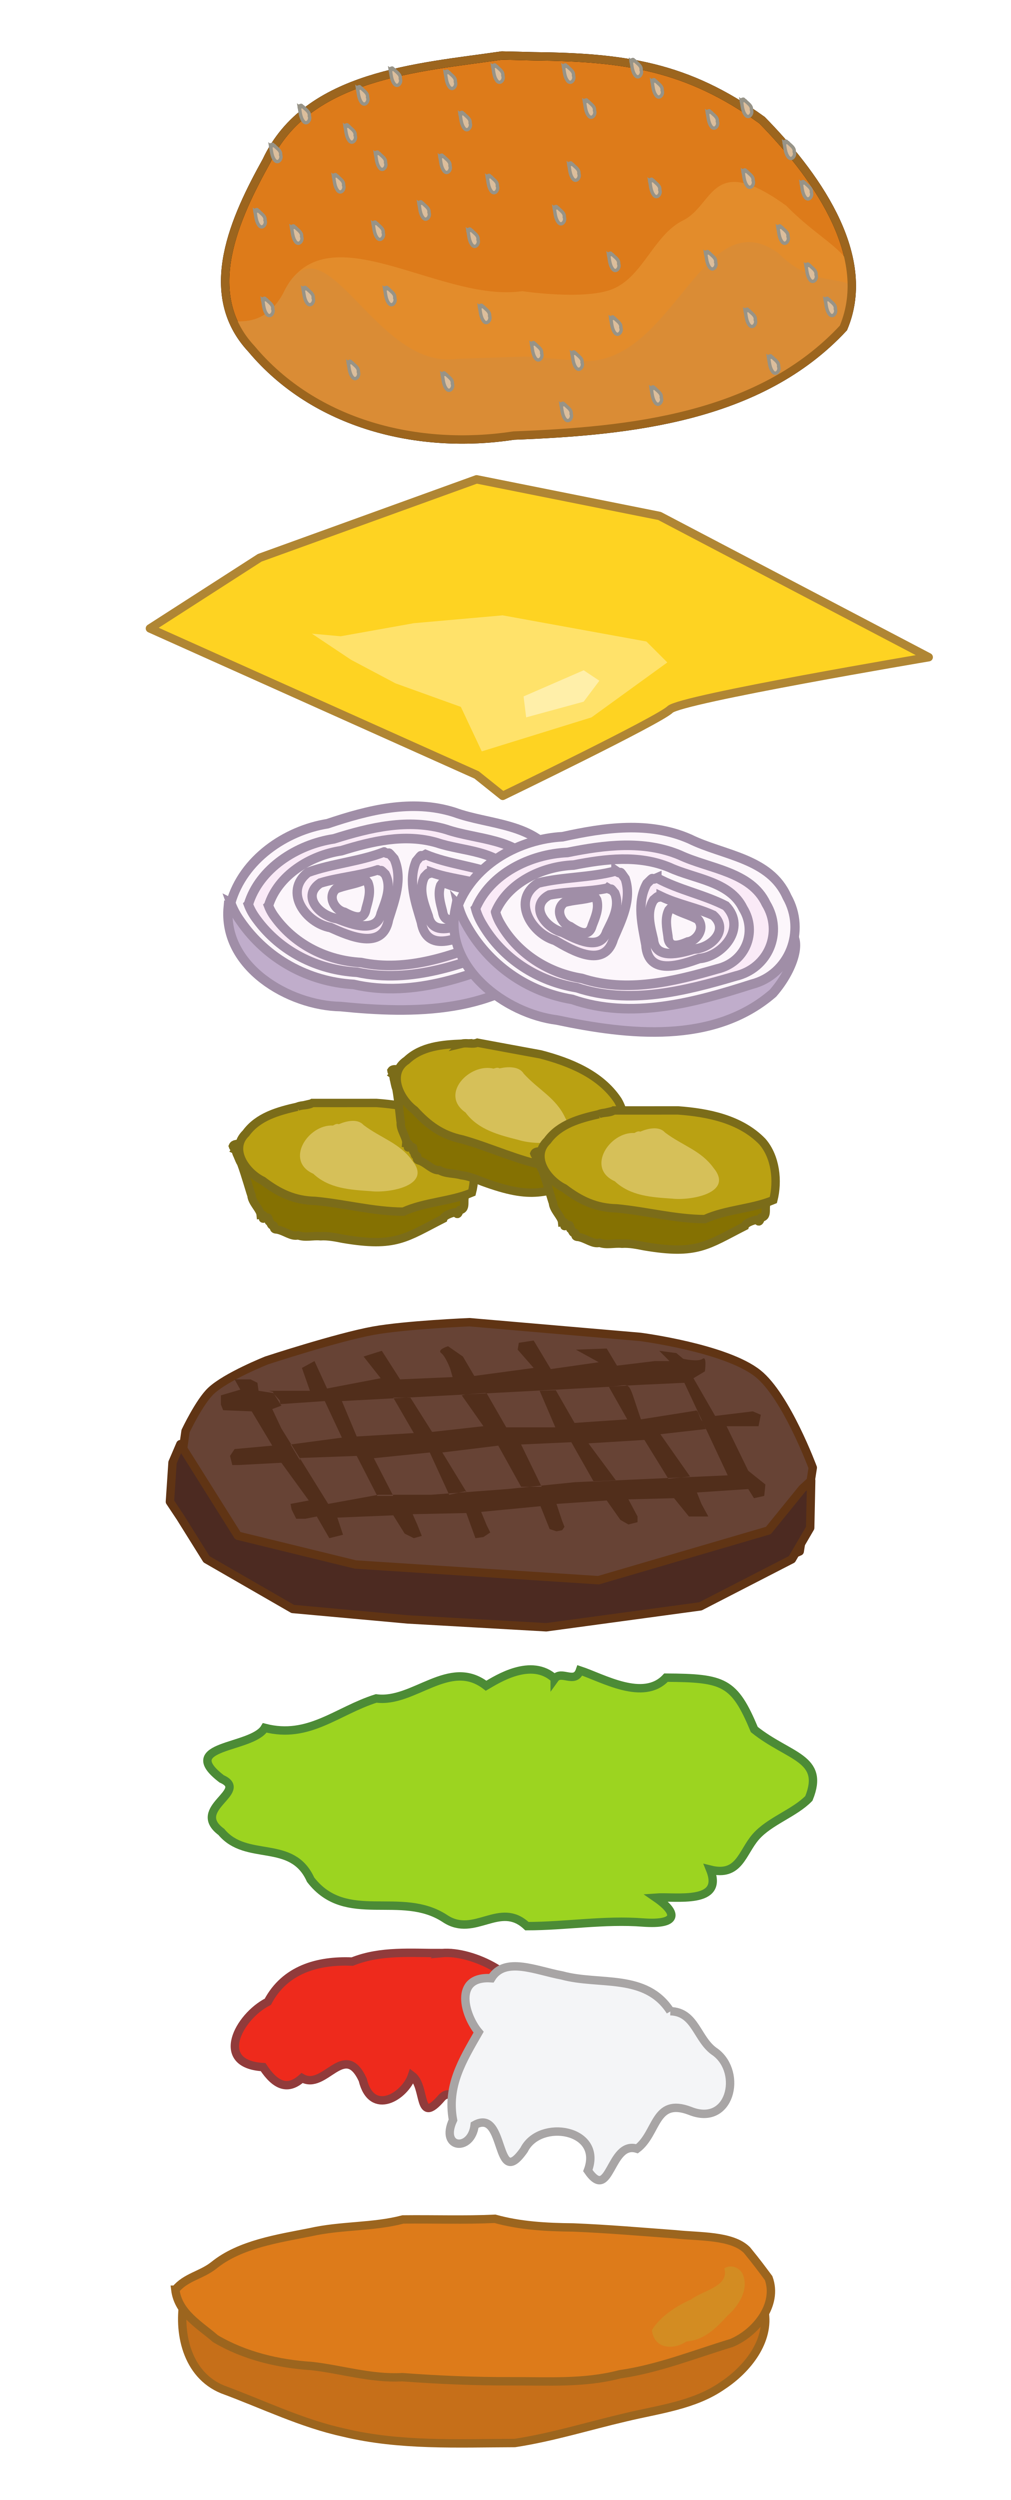 <?xml version="1.0" encoding="UTF-8"?>
<svg width="170mm" height="420mm" version="1.1" viewBox="0 0 602.36 1488.2" xmlns="http://www.w3.org/2000/svg">
<g fill="#ccc" stroke-width="1px">
<path d="m180.67 106.95h-4.141v-3.809h4.141v3.809zm-0.234 25.996q0 3.828-1.953 5.781-1.953 1.953-5.234 1.953-0.781 0-2.07-0.156-1.27-0.156-2.129-0.391v-3.496h0.195q0.547 0.215 1.465 0.488 0.938 0.273 1.816 0.273 1.406 0 2.266-0.391 0.859-0.391 1.289-1.172 0.43-0.781 0.547-1.895 0.137-1.094 0.137-2.676v-17.578h-4.551v-3.086h8.223v22.344z" style=""/>
<path d="m207.5 124.24h-4.316v8.184h-3.75v-8.184h-13.926v-4.492l14.082-16.406h3.594v17.773h4.316v3.125zm-8.066-3.125v-13.125l-11.27 13.125h11.27z" style=""/>
<path d="m232.29 121.25q0 2.656-0.762 4.863-0.762 2.188-2.148 3.711-1.289 1.445-3.047 2.246-1.738 0.781-3.691 0.781-1.699 0-3.086-0.371-1.367-0.371-2.793-1.152v9.141h-3.672v-29.863h3.672v2.285q1.465-1.23 3.281-2.051 1.836-0.84 3.906-0.84 3.945 0 6.133 2.988 2.207 2.969 2.207 8.262zm-3.789 0.098q0-3.945-1.348-5.898-1.348-1.953-4.141-1.953-1.582 0-3.184 0.684-1.602 0.684-3.066 1.797v12.363q1.562 0.703 2.676 0.957 1.133 0.254 2.559 0.254 3.066 0 4.785-2.07t1.719-6.133z" style=""/>
<path d="m257.9 124.24h-4.316v8.184h-3.75v-8.184h-13.926v-4.492l14.082-16.406h3.594v17.773h4.316v3.125zm-8.066-3.125v-13.125l-11.27 13.125h11.27z" style=""/>
<path d="m281.72 132.42h-3.672v-12.422q0-1.504-0.176-2.812-0.176-1.328-0.645-2.07-0.488-0.82-1.406-1.211-0.918-0.41-2.383-0.41-1.504 0-3.144 0.742-1.641 0.742-3.144 1.895v16.289h-3.672v-21.816h3.672v2.422q1.719-1.426 3.555-2.227t3.769-0.801q3.535 0 5.391 2.129 1.855 2.129 1.855 6.133v14.16z" style=""/>
<path d="m321.45 121.53q0 5.332-2.734 8.418-2.734 3.086-7.324 3.086-4.629 0-7.363-3.086-2.715-3.086-2.715-8.418t2.715-8.418q2.734-3.106 7.363-3.106 4.59 0 7.324 3.106 2.734 3.086 2.734 8.418zm-3.789 0q0-4.238-1.66-6.289-1.66-2.07-4.609-2.07-2.988 0-4.648 2.07-1.641 2.051-1.641 6.289 0 4.102 1.66 6.231 1.66 2.109 4.629 2.109 2.93 0 4.59-2.09 1.68-2.109 1.68-6.25z" style=""/>
<path d="m345.4 132.42h-3.672v-12.422q0-1.504-0.176-2.812-0.176-1.328-0.645-2.07-0.488-0.82-1.406-1.211-0.918-0.41-2.383-0.41-1.504 0-3.144 0.742-1.641 0.742-3.144 1.895v16.289h-3.672v-21.816h3.672v2.422q1.719-1.426 3.555-2.227 1.836-0.801 3.769-0.801 3.535 0 5.391 2.129 1.855 2.129 1.855 6.133v14.16z" style=""/>
<path d="m192.47 171.53q0 5.332-2.734 8.418-2.734 3.086-7.324 3.086-4.629 0-7.363-3.086-2.715-3.086-2.715-8.418t2.715-8.418q2.734-3.106 7.363-3.106 4.59 0 7.324 3.106 2.734 3.086 2.734 8.418zm-3.789 0q0-4.238-1.66-6.289-1.66-2.07-4.609-2.07-2.988 0-4.648 2.07-1.641 2.051-1.641 6.289 0 4.102 1.66 6.231 1.66 2.109 4.629 2.109 2.93 0 4.59-2.09 1.68-2.109 1.68-6.25z" style=""/>
<path d="m217.37 171.25q0 2.656-0.762 4.863-0.762 2.188-2.148 3.711-1.289 1.445-3.047 2.246-1.738 0.781-3.691 0.781-1.699 0-3.086-0.371-1.367-0.371-2.793-1.152v9.141h-3.672v-29.863h3.672v2.285q1.465-1.23 3.281-2.051 1.836-0.84 3.906-0.84 3.945 0 6.133 2.988 2.207 2.969 2.207 8.262zm-3.789 0.098q0-3.945-1.348-5.898-1.348-1.953-4.141-1.953-1.582 0-3.184 0.684t-3.066 1.797v12.363q1.562 0.703 2.676 0.957 1.133 0.254 2.559 0.254 3.066 0 4.785-2.07t1.719-6.133z" style=""/>
<path d="m241.35 171.9h-16.074q0 2.012 0.605 3.516 0.605 1.484 1.66 2.441 1.016 0.938 2.402 1.406 1.406 0.469 3.086 0.469 2.227 0 4.473-0.879 2.266-0.898 3.223-1.758h0.195v4.004q-1.855 0.781-3.789 1.309-1.934 0.527-4.062 0.527-5.43 0-8.477-2.93-3.047-2.949-3.047-8.359 0-5.352 2.91-8.496 2.93-3.144 7.695-3.144 4.414 0 6.797 2.578 2.402 2.578 2.402 7.324v1.992zm-3.574-2.812q-0.019-2.891-1.465-4.473-1.426-1.582-4.356-1.582-2.949 0-4.707 1.738-1.738 1.738-1.973 4.316h12.5z" style=""/>
<path d="m265.16 182.42h-3.672v-12.422q0-1.504-0.176-2.812-0.176-1.328-0.645-2.07-0.488-0.82-1.406-1.211-0.918-0.41-2.383-0.41-1.504 0-3.144 0.742-1.641 0.742-3.144 1.895v16.289h-3.672v-21.816h3.672v2.422q1.719-1.426 3.555-2.227t3.769-0.801q3.535 0 5.391 2.129 1.855 2.129 1.855 6.133v14.16z" style=""/>
<path d="m288.36 181.06q-1.836 0.879-3.496 1.367-1.641 0.488-3.496 0.488-2.363 0-4.336-0.684-1.973-0.703-3.379-2.109-1.426-1.406-2.207-3.555t-0.781-5.019q0-5.352 2.93-8.398 2.949-3.047 7.773-3.047 1.875 0 3.672 0.527 1.816 0.527 3.32 1.289v4.082h-0.195q-1.68-1.309-3.477-2.012-1.777-0.703-3.477-0.703-3.125 0-4.941 2.109-1.797 2.09-1.797 6.152 0 3.945 1.758 6.074 1.777 2.109 4.981 2.109 1.113 0 2.266-0.293 1.152-0.293 2.07-0.762 0.801-0.41 1.504-0.859 0.703-0.469 1.113-0.801h0.195v4.043z" style=""/>
<path d="m296.8 182.42h-3.672v-30.391h3.672v30.391z" style=""/>
<path d="m308.05 156.95h-4.141v-3.809h4.141v3.809zm-0.234 25.469h-3.672v-21.816h3.672v21.816z" style=""/>
<path d="m334.32 171.25q0 2.656-0.762 4.863-0.762 2.188-2.148 3.711-1.289 1.445-3.047 2.246-1.738 0.781-3.691 0.781-1.699 0-3.086-0.371-1.367-0.371-2.793-1.152v9.141h-3.672v-29.863h3.672v2.285q1.465-1.23 3.281-2.051 1.836-0.84 3.906-0.84 3.945 0 6.133 2.988 2.207 2.969 2.207 8.262zm-3.789 0.098q0-3.945-1.348-5.898-1.348-1.953-4.141-1.953-1.582 0-3.184 0.684-1.602 0.684-3.066 1.797v12.363q1.562 0.703 2.676 0.957 1.133 0.254 2.559 0.254 3.066 0 4.785-2.07t1.719-6.133z" style=""/>
<path d="m357 182.42h-3.652v-2.324q-0.488 0.332-1.328 0.938-0.82 0.586-1.602 0.938-0.918 0.449-2.109 0.742-1.191 0.312-2.793 0.312-2.949 0-5-1.953-2.051-1.953-2.051-4.981 0-2.481 1.055-4.004 1.074-1.543 3.047-2.422 1.992-0.879 4.785-1.191 2.793-0.312 5.996-0.469v-0.566q0-1.25-0.449-2.07-0.43-0.82-1.25-1.289-0.781-0.449-1.875-0.605t-2.285-0.156q-1.445 0-3.223 0.391-1.777 0.371-3.672 1.094h-0.195v-3.731q1.074-0.293 3.106-0.645t4.004-0.352q2.305 0 4.004 0.391 1.719 0.371 2.969 1.289 1.23 0.898 1.875 2.324t0.645 3.535v14.805zm-3.652-5.371v-6.074q-1.68 0.098-3.965 0.293-2.266 0.195-3.594 0.566-1.582 0.449-2.559 1.406-0.977 0.938-0.977 2.598 0 1.875 1.133 2.832 1.133 0.938 3.457 0.938 1.934 0 3.535-0.742 1.602-0.762 2.969-1.816z" style=""/>
<path d="m377.64 164.61h-0.195q-0.82-0.195-1.602-0.273-0.762-0.098-1.816-0.098-1.699 0-3.281 0.762-1.582 0.742-3.047 1.934v15.488h-3.672v-21.816h3.672v3.223q2.188-1.758 3.848-2.481 1.68-0.742 3.418-0.742 0.957 0 1.387 0.059 0.43 0.039 1.289 0.176v3.769z" style=""/>
<path d="m392.47 182.23q-1.035 0.273-2.266 0.449-1.211 0.176-2.168 0.176-3.34 0-5.078-1.797-1.738-1.797-1.738-5.762v-11.602h-2.481v-3.086h2.481v-6.269h3.672v6.269h7.578v3.086h-7.578v9.941q0 1.719 0.078 2.695 0.078 0.957 0.547 1.797 0.43 0.781 1.172 1.152 0.762 0.352 2.305 0.352 0.898 0 1.875-0.254 0.977-0.273 1.406-0.449h0.195v3.301z" style=""/>
<path d="m402.92 182.42h-4.668v-5.566h4.668v5.566z" style=""/>
<path d="m430.04 171.53q0 5.332-2.734 8.418-2.734 3.086-7.324 3.086-4.629 0-7.363-3.086-2.715-3.086-2.715-8.418t2.715-8.418q2.734-3.106 7.363-3.106 4.59 0 7.324 3.106 2.734 3.086 2.734 8.418zm-3.789 0q0-4.238-1.66-6.289-1.66-2.07-4.609-2.07-2.988 0-4.648 2.07-1.641 2.051-1.641 6.289 0 4.102 1.66 6.231 1.66 2.109 4.629 2.109 2.93 0 4.59-2.09 1.68-2.109 1.68-6.25z" style=""/>
<path d="m449.36 164.61h-0.195q-0.82-0.195-1.602-0.273-0.762-0.098-1.816-0.098-1.699 0-3.281 0.762-1.582 0.742-3.047 1.934v15.488h-3.672v-21.816h3.672v3.223q2.188-1.758 3.848-2.481 1.68-0.742 3.418-0.742 0.957 0 1.387 0.059 0.43 0.039 1.289 0.176v3.769z" style=""/>
<path d="m470.55 179.94q0 5.547-2.519 8.145t-7.754 2.598q-1.738 0-3.398-0.254-1.641-0.234-3.242-0.684v-3.75h0.195q0.898 0.352 2.852 0.859 1.953 0.527 3.906 0.527 1.875 0 3.106-0.449 1.23-0.449 1.914-1.25 0.684-0.762 0.977-1.836 0.293-1.074 0.293-2.402v-1.992q-1.66 1.328-3.184 1.992-1.504 0.645-3.848 0.645-3.906 0-6.211-2.812-2.285-2.832-2.285-7.969 0-2.812 0.781-4.844 0.801-2.051 2.168-3.535 1.27-1.387 3.086-2.148 1.816-0.781 3.613-0.781 1.895 0 3.164 0.391 1.289 0.371 2.715 1.152l0.234-0.938h3.438v19.336zm-3.672-3.516v-11.895q-1.465-0.664-2.734-0.938-1.25-0.293-2.5-0.293-3.027 0-4.766 2.031-1.738 2.031-1.738 5.898 0 3.672 1.289 5.566 1.289 1.895 4.277 1.895 1.602 0 3.203-0.605 1.621-0.625 2.969-1.66z" style=""/>
</g>
<g transform="translate(2382.4 -484.06)">
<g transform="translate(61.557 -37.618)" fill-rule="evenodd">
<path d="m-2160 806.99-129.24 46.713-65.398 42.042 194.64 87.197 15.571 12.457s93.426-45.156 99.654-51.384 154.15-31.142 154.15-31.142l-160.38-84.083z" fill="#fed322" stroke="#b08634" stroke-linecap="round" stroke-linejoin="round" stroke-width="5"/>
<path d="m-2241 900.41 43.599-7.785 52.941-4.671 85.64 15.571 12.457 12.457-45.156 32.699-65.398 20.242-12.457-26.471-38.927-14.014-26.471-14.014-23.356-15.571z" fill="#ffe26a"/>
<path d="m-2096.2 920.65-35.813 15.571 1.557 12.457 34.256-9.343 9.343-12.457z" fill="#ffefa9"/>
<path d="m-2333.4 1373.5s8.283-17.484 15.177-23.947c9.172-8.598 33.093-18.094 33.093-18.094s41.977-13.781 63.644-17.719c18.838-3.423 57.219-5.047 57.219-5.047l101.8 8.752s50.929 6.568 70.069 21.799c16.926 13.47 32.699 56.055 32.699 56.055l-7.785 49.827-65.398 28.028-76.298 15.571-85.64-4.671-65.398-12.457-60.727-24.914-18.685-29.585z" fill="#674335" stroke="#603414" stroke-linecap="round" stroke-linejoin="round" stroke-width="5"/>
<path d="m-2336.5 1381.3 34.256 54.498 70.069 17.128 144.81 9.342 101.21-29.585 20.242-24.914 5.265-4.828-0.593 28.184-10.9 18.685-54.498 28.028-91.868 12.457-82.526-4.671-68.512-6.228-51.384-29.585-15.571-24.914-6.228-9.343 1.557-23.356z" fill="#4c2a21" stroke="#603414" stroke-linecap="round" stroke-linejoin="round" stroke-width="5"/>
<path d="m-2126 1319.6-8.842 1.361-0.68 4.08 9.521 10.883-35.367 4.76-6.801-11.562-8.842-6.119s-6.801 2.04-4.08 4.08c2.72 2.04 5.441 9.521 5.441 9.521l1.359 4.76-31.285 1.361-10.883-17.004-10.881 3.4 10.201 12.924-31.965 6.121-7.482-16.324-7.481 4.082 4.762 13.602h-24.484l2.721 0.68-0.242 0.644 0.242 0.037 4.176 6.562 26.428-1.803 10.203 21.764-30.168 4.021 5.029 8.096 33.98-1.234 11.98 23.295 0.941-0.172h8.492l-11.213-21.764 33.326-3.4 11.199 24.379 10.692-0.797-14.41-23.582 33.326-4.08 13.602 24.484h5.209l6.701-0.682-11.91-24.484 29.926-1.359 13.227 23.303 13.338-0.596-16.363-22.027 33.326-2.039 14.008 22.678 7.84-0.35 5.357-0.565-17.684-25.166 27.191-3.09-2.152-4.586c-1.999-1.749-2.269-7.398-4.268-6.283l-32.334 5.119c-8.872-25.542-4.551-20.142-19.133-19.365l10.973 19.365-31.407 2.119-11.175-19.457-9.615 0.323 9.349 21.775h-29.246l-11.656-20.244-12.793 0.684-2.074 0.518 12.922 18.363-30.606 3.4-12.922-20.404h-2.533l-7.438 0.397 12.012 20.688-34.006 2.041-8.842-21.084 30.836-1.645-0.23-0.397h7.668l35.213-1.877 11.807-0.922 0.986 0.239 72.777-3.881h0.447c15.863-1.287 29.624-1.601 44.531-2.396l10.756 22.928 1.949 4.275 0.203 0.311 12.936 27.574-27.801 1.246-7.564 0.795-0.275-0.445-30.971 1.389 0.2 0.097-13.882 0.68 0.344-0.181-11.186 0.502-20.057 2.039 0.332 0.682h-7.033l-13.369 1.359-24.357 1.818-0.848-0.498-9.482 2.08-0.361-0.785-10.52 0.785h-22.793l0.35 0.68h-9.521l-0.262-0.508-28.984 5.269-16.977-27.33 0.225 1.495-5.691-9.532 0.438-0.059-5.879-9.463-5.441-11.56 5.441-2.041-0.584-0.918-0.385-2.181-1.684-1.868-2.349-2.55-8.6-1.324-0.682-4.76-4.08-2.041h-9.521l3.4 6.121-11.562 3.4v5.441l1.361 3.4 17.002 0.68 12.242 20.404-22.443 2.039-2.721 4.082 1.361 5.439h3.4l25.844-1.359 16.322 22.443-10.881 2.041 0.68 3.4 2.721 5.441h5.441l6.801-1.361 7.481 12.922 8.162-2.039-3.4-10.201 33.326-1.361 6.801 10.883 5.441 2.719 4.76-1.359-2.721-6.801-2.721-6.121 31.967-0.68 5.439 14.961 4.762-0.68 4.08-2.721-2.039-4.08-3.4-8.162 35.365-3.4 5.441 13.604 4.08 1.359 3.4-0.68 1.361-2.041-1.361-3.4-3.4-10.201 29.926-2.041 8.16 11.562 4.762 2.721 5.441-1.361v-3.4l-5.441-10.201 27.205-0.68 8.842 10.881h11.561l-4.08-7.481-2.721-6.801 30.606-2.041 3.4 5.441 6.121-1.361 0.68-6.801-10.201-8.16-12.922-26.525h19.043l1.361-6.801-4.762-2.041-22.443 2.721-12.922-22.443 6.801-4.082s1.359-9.521-1.361-7.481c-2.72 2.04-11.56 0-11.56 0l-4.082-3.4-10.201-1.361 6.121 6.121h-8.842l-22.443 2.721-6.121-10.201-18.363 0.68 13.602 7.482-28.564 4.08z" fill="#512e1b"/>
</g>
<g transform="matrix(1.11 0 0 1.14 -1914.7 18.202)" stroke="#a08ea7" stroke-width="5">
<path d="m-298.85 882.07c-3.113 31.422 32.665 51.698 60.309 52.141 38.719 3.816 84.867 4.072 113.85-26.014 10.766-14.905 12.964-32.107 3.72-33.106-9.244-0.999-29.93 14.206-38.098 17.767-30.264-2.177-62.969 12.717-92.117-2.766-14.722-6.636-31.435-13.583-47.661-8.021z" fill="#c0adcb" fill-rule="evenodd"/>
<path d="m-297.49 880.03c6.637-22.669 29.479-37.788 51.949-41.292 21.88-7.157 45.294-12.994 68.07-5.948 18.639 6.673 43.75 5.397 55.006 24.58 12.181 16.588 5.563 40.242-14.067 47.37-29.623 12.775-62.265 25.247-94.993 17.915-24.26-1.367-46.69-13.24-60.783-33.106-2.145-2.919-3.96-6.102-5.183-9.52z" fill="#fcf6fb" fill-rule="evenodd"/>
<path d="m-288.04 880.91c5.87-18.818 26.072-31.368 45.945-34.277 19.352-5.941 40.06-10.787 60.203-4.937 16.485 5.539 38.694 4.48 48.649 20.404 10.774 13.77 4.92 33.405-12.442 39.322-26.2 10.604-55.069 20.958-84.014 14.872-21.456-1.135-41.294-10.99-53.758-27.481-1.897-2.423-3.502-5.065-4.584-7.902z" fill="#faeaf7" fill-rule="evenodd"/>
<path d="m-277.23 881.56c5.003-15.774 22.22-26.294 39.158-28.731 16.493-4.98 34.142-9.041 51.31-4.138 14.05 4.643 32.978 3.756 41.462 17.103 9.182 11.542 4.193 28.001-10.604 32.96-22.329 8.889-46.934 17.567-71.603 12.466-18.286-0.951-35.194-9.212-45.816-23.035-1.617-2.031-2.985-4.246-3.907-6.624z" fill="#fcf6fb" fill-rule="evenodd"/>
<path d="m-215.2 853.51c-13.231 4.99-27.744 6.009-40.845 10.63-13.439 10.228-1.008 26.489 12.047 28.802 10.034 4.377 28.18 12.315 31.238-4.185 3.268-10.11 7.748-21.298 2.96-31.736-4.74-5.316-1.095-1.247-5.4-3.511z" fill="#faeaf7" fill-rule="evenodd"/>
<path d="m-218.64 862.86c-9.98 3.224-20.928 3.882-30.811 6.868-10.138 6.608-0.76 17.113 9.088 18.607 7.569 2.828 21.257 7.956 23.564-2.704 2.465-6.531 5.844-13.76 2.233-20.503-3.575-3.434-0.826-0.806-4.073-2.268z" fill="#fcf6fb" fill-rule="evenodd"/>
<path d="m-225.82 868.14c-4.9 2.133-10.276 2.569-15.128 4.545-4.977 4.372-0.373 11.324 4.462 12.313 3.716 1.871 10.437 5.265 11.57-1.789 1.21-4.322 2.869-9.105 1.096-13.567-1.755-2.273-0.406-0.533-2-1.501z" fill="none"/>
<path d="m-192.93 854.85c12.407 4.994 26.017 6.013 38.303 10.638 12.602 10.235 0.945 26.508-11.297 28.822-9.41 4.38-26.425 12.324-29.294-4.188-3.065-10.117-7.266-21.313-2.776-31.758 4.445-5.32 1.027-1.248 5.064-3.514z" fill="#faeaf7" fill-rule="evenodd"/>
<path d="m-189.69 864.21c9.359 3.226 19.626 3.885 28.893 6.873 9.506 6.612 0.713 17.126-8.522 18.621-7.098 2.829-19.933 7.962-22.097-2.706-2.312-6.536-5.481-13.769-2.094-20.517 3.353-3.437 0.775-0.806 3.82-2.27z" fill="#fcf6fb" fill-rule="evenodd"/>
<path d="m-182.97 869.49c4.595 2.135 9.636 2.571 14.186 4.548 4.668 4.375 0.35 11.332-4.184 12.321-3.485 1.872-9.787 5.268-10.849-1.79-1.135-4.325-2.691-9.111-1.028-13.577 1.646-2.274 0.38-0.534 1.875-1.502z" fill="none"/>
</g>
<path d="m-2051.9 1483.3c-13.917-12.921-34.382 0.395-40.886 4.158-21.867-16.894-43.137 10.574-65.465 7.564-23.44 7.391-40.097 24.283-66.399 17.523-7.533 12.665-52.658 9.693-25.676 30.367 16.937 7.467-19.056 17.654-0.203 31.571 14.981 18.072 42.084 3.79 53.184 28.437 21.222 27.447 53.912 5.883 80.14 23.189 17.618 11.679 32.579-10.876 48.733 4.462 23.117 0 46.027-3.951 69.266-2.159 20.681 1.484 21.179-5.408 7.53-14.817 11.632-0.868 40.889 4.441 32.409-16.654 17.35 4.336 18.88-9.986 27.079-19.452 8.199-9.466 23.066-14.076 31.724-22.963 9.84-24.229-11.834-24.449-32.507-40.988-11.992-28.644-18.207-30.656-52.622-30.886-13.402 14.447-37.702 0.176-51.283-4.303-2.919 8.46-11.142-0.446-15.024 4.953z" fill="#9cd420" fill-rule="evenodd" stroke="#4c8b36" stroke-width="5"/>
<path d="m-2119.2 1646.6c-17.97 0.069-36.194-1.787-53.292 5.059-20.628-0.901-40.203 4.742-50.331 23.92-17.471 8.902-32.386 37.184-2.827 38.901 7.573 11.468 14.97 13.964 23.203 6.511 13.598 7.697 25.146-22.558 36.149 0.992 5.359 22.172 25.174 9.941 29.363-2.447 8.713 6.504 2.872 30.532 17.857 12.992 10.365-10.686 24.708 29.52 31.618 2.462 3.146-19.419 5.976-41.611 18.729-55.236-0.263-19.148-32.23-34.836-50.47-33.153z" fill="#ee2a1c" fill-rule="evenodd" stroke="#913b3b" stroke-width="5"/>
<path d="m-1983 1681.2c-14.695-22.821-42.468-15.234-64.559-21.298-15.294-2.774-34.015-11.514-42.098 1.672-22.859-1.51-15.923 22.303-7.579 32.112-9.652 16.816-18.99 31.988-15.255 52.305-8.044 17.335 11.057 19.065 12.897 2.953 18.872-10.54 11.79 40.101 29.446 14.764 9.43-18.78 47.398-12.322 37.983 12.375 13.541 19.649 12.868-18.112 29.303-13.009 12.28-9.2 10.153-30.666 31.549-22.567 24.007 9.737 31.543-22.581 15.211-34.886-11.172-7.26-11.634-23.982-26.899-24.42z" fill="#f4f5f7" fill-rule="evenodd" stroke="#a8a5a5" stroke-width="5"/>
<g transform="translate(-1924 137.42)" fill-rule="evenodd">
<path d="m-318.04 1031.1c2.763 1.243 1.792 6.282 0.352 1.334-0.532-1.576 1.818 5.072 2.944 6.624 2.555 6.782 5.915 18.906 6.156 19.016 0.267 4.394 5.193 8.326 5.501 11.598 4.006-0.5-0.523 3.788 2.442 1.859 3.625-1.379 1.596 3.105 2.786 1.941 0.801 1.67 1.355 3.103 1.945 2.407 1.864 0.253-0.745 2.596 2.546 2.601 4.74 0.871 8.71 4.531 12.564 3.464 4.343 1.562 8.595 0.13 13.368 0.57 4.507-0.291 9.077 0.659 13.339 1.497 31.598 5.39 37.543-0.688 59.828-11.977 0.638-2.437 7.014-3.91 7.489-3.885 1.332 3.359 2.221-2.186 2.303-1.185 4.849-0.757 0.983-7.114 4.101-9.799 2.275-0.872 0.29-6.216 1.805-6.21-2.017-4.5-6.885-8.372-9.662-9.39-6.501-0.451-13.05-0.778-19.529-0.234-3.951-1.083-5.258 0.61-8.012-1.995-5.262-0.811-10.097-3.099-15.421-3.543-6.102-0.549-12.083-1.831-17.962-3.495-5.557-1.06-11.288-0.782-16.814-2.042-7.878 0.13-15.779-0.611-23.639-0.385-6.264-1.988-12.86-0.354-18.744-2.186-3.274 1.15-10.12-1.637-11.319 1.234 0.281 0.931 1.45 1.191 1.633 2.18z" fill="#857102" stroke="#7b6c19" stroke-width="5"/>
<path d="m-281.21 1005.4c-11.383 2.609-23.422 5.85-30.653 15.778-9.996 9.616 0.078 23.516 10.053 28.304 9.628 7.307 18.84 11.719 31.229 11.977 17.555 1.632 34.777 6.325 52.456 6.405 12.979-5.844 28.104-6.05 40.892-11.367 2.853-11.186 1.442-25.618-6.559-34.794-13.002-13.376-32.38-17.257-50.256-18.548-12.745 0.031-25.489 0.01-38.234 0.014-2.703 1.717-6.072 0.971-8.929 2.233z" fill="#baa112" stroke="#7b6c19" stroke-width="5"/>
<path d="m-260.01 1016.6c-14.781-0.836-29.051 20.966-11.695 28.732 9.389 8.784 21.993 9.514 34.056 10.324 11.12 1.324 37.136-3.29 24.812-18.228-7.565-10.504-18.345-13.155-28.936-21.119-5.415-6.067-17.62 1.033-14.767-0.52-1.386-0.478-2.396 0.268-3.469 0.811z" fill="#d6c059"/>
</g>
<g transform="translate(61.557 -37.618)">
<path d="m-2334.2 1889.7c-3.922 19.964 1.314 45.466 22.896 54.268 23.941 8.805 47.056 20.208 72.271 25.701 33.287 7.985 67.82 6.295 101.82 6.18 22.235-3.391 43.976-10.166 65.908-15.284 19.769-4.775 40.962-7.076 57.928-18.924 14.737-9.709 28.248-26.665 24.834-44.587-5.34-13.462-23.123-13.665-35.924-12.949-18.415 1.26-35.782 8.157-54.31 8.894-21.591 1.702-43.159 3.818-64.656 6.17-31.931 1.302-63.948 0.649-95.861 1.754-30.303-2.138-60.517-5.42-90.562-9.738-4.475-2.524 1.002 4.694-4.343-1.484z" fill="#c66f19" fill-rule="evenodd" stroke="#9c651e" stroke-width="5"/>
<path d="m-2339.5 1884.6c1.696 13.923 14.421 20.894 23.936 29.156 17.199 10.213 37.533 14.995 57.159 16.253 17.206 1.839 35.47 7.701 54.143 6.65 21.703 1.607 43.237 2.524 65.022 2.448 21.687-0.078 43.456 1.386 64.506-4.155 23.025-3.278 44.544-11.971 66.605-18.648 14.564-6.066 27.905-22.832 22.119-38.611-4.41-5.923-6.585-8.933-12.893-16.666-8.969-8.967-28.65-7.886-42.527-9.42-20.438-1.512-40.486-3.245-60.945-4.066-16.421-0.156-31.901-1.06-46.662-5.162-18.237 0.864-36.553 0.164-54.822 0.39-17.856 4.702-36.877 3.43-55.264 7.606-19.087 3.798-41.91 7.11-57.419 19.699-7.437 5.915-16.729 6.926-22.956 14.527z" fill="#dd7b1a" fill-rule="evenodd" stroke="#9c651e" stroke-width="5"/>
<path d="m-2012.4 1871.9c3.144 10.846-13.193 13.24-19.839 18.538-9.341 4.027-18.563 10.497-23.292 18.145 1.192 11.267 12.609 12.146 20.626 6.79 10.486-0.69 17.734-8.041 24.196-15.118 7.066-6.194 13.494-16.445 8.94-25.584-2.141-3.48-6.929-5.243-10.632-2.771z" fill="#d38c22" fill-rule="evenodd"/>
<path d="m-2144.9 554.72c-49.631 7.242-116.07 11.196-140.25 62.685-18.48 33.323-40.018 78.683-9.018 111.91 37.874 45.244 99.611 60.318 156.31 51.632 69.108-2.684 146.63-10.472 196.42-64.068 18.686-44.265-18.976-93.618-48.508-123.68-44.778-32.33-82.344-37.427-135.98-38.016z" fill="#dd7b1a" fill-rule="evenodd" stroke="#000" stroke-width="5"/>
<path d="m-2132.8 694.99c-49.631 7.242-118.39-49.916-142.56 1.573-18.48 33.323-49.74-0.484-18.74 32.744 37.874 45.244 99.611 60.318 156.31 51.632 69.108-2.684 146.63-10.472 196.42-64.068 18.686-44.265-4.624-42.693-34.157-72.754-44.778-32.33-42.883-0.399-61.44 8.743-17.425 8.585-23.774 33.178-41.667 40.741-16.636 7.032-54.167 1.389-54.167 1.389z" fill="#e38c2b" fill-rule="evenodd"/>
<path d="m-2171.7 735.27c-49.631 7.242-79.498-90.193-103.67-38.704-18.48 33.323-49.74-0.484-18.74 32.744 37.874 45.244 99.611 60.318 156.31 51.632 69.108-2.684 146.63-10.472 196.42-64.068 18.686-44.265-9.253-14.452-38.786-44.514-44.778-32.33-61.973 64.888-115.61 64.299l-34.722-2.778z" fill="#da8c35" fill-rule="evenodd"/>
<path d="m-2220.3 613.05c-0.134 1.492 0.963 0.629 0.057 0.017 0.54 3.009 0.571 6.344 2.642 8.808 2.023 2.056 4.316-1.285 3.329-3.323 0.39-2.567-2.245-3.89-3.692-5.515-0.981 0.068-3.437-0.321-1.192-0.884 1.129 0.129-0.876 1.034-1.145 0.897z" fill="#dcbe9c" fill-rule="evenodd" stroke="#979387" stroke-width="2"/>
<path d="m-2194.4 642.68c-0.134 1.492 0.963 0.629 0.058 0.017 0.54 3.009 0.571 6.344 2.642 8.808 2.023 2.056 4.316-1.285 3.329-3.323 0.39-2.567-2.245-3.89-3.691-5.515-0.981 0.068-3.437-0.321-1.192-0.884 1.129 0.129-0.876 1.034-1.145 0.897z" fill="#dcbe9c" fill-rule="evenodd" stroke="#979387" stroke-width="2"/>
<path d="m-2221.7 654.72c-0.134 1.492 0.963 0.629 0.057 0.017 0.54 3.009 0.571 6.344 2.642 8.808 2.023 2.056 4.316-1.285 3.329-3.323 0.39-2.567-2.245-3.89-3.691-5.515-0.981 0.068-3.437-0.321-1.192-0.884 1.129 0.129-0.876 1.034-1.145 0.897z" fill="#dcbe9c" fill-rule="evenodd" stroke="#979387" stroke-width="2"/>
<path d="m-2081.4 673.24c-0.134 1.492 0.963 0.629 0.058 0.017 0.54 3.009 0.571 6.344 2.642 8.808 2.023 2.056 4.316-1.285 3.329-3.323 0.39-2.567-2.245-3.89-3.692-5.515-0.981 0.068-3.437-0.321-1.192-0.884 1.129 0.129-0.876 1.034-1.145 0.897z" fill="#dcbe9c" fill-rule="evenodd" stroke="#979387" stroke-width="2"/>
<path d="m-2080.1 711.2c-0.134 1.492 0.963 0.629 0.057 0.017 0.54 3.009 0.571 6.344 2.642 8.808 2.023 2.056 4.316-1.285 3.329-3.323 0.39-2.567-2.245-3.89-3.692-5.515-0.981 0.068-3.437-0.321-1.192-0.884 1.129 0.129-0.876 1.034-1.145 0.897z" fill="#dcbe9c" fill-rule="evenodd" stroke="#979387" stroke-width="2"/>
<path d="m-2103.2 732.03c-0.134 1.492 0.963 0.629 0.058 0.017 0.54 3.009 0.571 6.344 2.642 8.808 2.023 2.056 4.316-1.285 3.329-3.323 0.39-2.567-2.245-3.89-3.691-5.515-0.981 0.068-3.437-0.321-1.192-0.884 1.129 0.129-0.876 1.034-1.145 0.897z" fill="#dcbe9c" fill-rule="evenodd" stroke="#979387" stroke-width="2"/>
<path d="m-2127.3 726.48c-0.134 1.492 0.963 0.629 0.057 0.017 0.54 3.009 0.571 6.344 2.642 8.808 2.023 2.056 4.316-1.285 3.329-3.323 0.39-2.567-2.245-3.89-3.691-5.515-0.981 0.068-3.437-0.321-1.192-0.884 1.129 0.129-0.875 1.034-1.145 0.897z" fill="#dcbe9c" fill-rule="evenodd" stroke="#979387" stroke-width="2"/>
<path d="m-2180.5 744.53c-0.134 1.492 0.963 0.629 0.058 0.017 0.54 3.009 0.571 6.344 2.642 8.808 2.023 2.056 4.316-1.285 3.329-3.323 0.39-2.567-2.245-3.89-3.691-5.515-0.981 0.068-3.437-0.321-1.192-0.884 1.129 0.129-0.876 1.034-1.145 0.897z" fill="#dcbe9c" fill-rule="evenodd" stroke="#979387" stroke-width="2"/>
<path d="m-2236.5 737.59c-0.134 1.492 0.963 0.629 0.057 0.017 0.54 3.009 0.571 6.344 2.642 8.808 2.023 2.056 4.316-1.285 3.329-3.323 0.39-2.567-2.245-3.89-3.691-5.515-0.981 0.068-3.437-0.321-1.192-0.884 1.129 0.129-0.876 1.034-1.145 0.897z" fill="#dcbe9c" fill-rule="evenodd" stroke="#979387" stroke-width="2"/>
<path d="m-2214.8 693.61c-0.134 1.492 0.963 0.629 0.057 0.017 0.54 3.009 0.571 6.344 2.642 8.808 2.023 2.056 4.316-1.285 3.329-3.323 0.39-2.567-2.245-3.89-3.691-5.515-0.981 0.068-3.437-0.321-1.192-0.884 1.129 0.129-0.875 1.034-1.145 0.897z" fill="#dcbe9c" fill-rule="evenodd" stroke="#979387" stroke-width="2"/>
<path d="m-2263.4 693.61c-0.134 1.492 0.963 0.629 0.057 0.017 0.54 3.009 0.571 6.344 2.642 8.808 2.023 2.056 4.316-1.285 3.329-3.323 0.39-2.567-2.245-3.89-3.691-5.515-0.981 0.068-3.437-0.321-1.192-0.884 1.129 0.129-0.875 1.034-1.145 0.897z" fill="#dcbe9c" fill-rule="evenodd" stroke="#979387" stroke-width="2"/>
<path d="m-2270.3 657.03c-0.134 1.492 0.963 0.629 0.057 0.017 0.54 3.009 0.571 6.344 2.642 8.808 2.023 2.056 4.316-1.285 3.329-3.323 0.39-2.567-2.245-3.89-3.691-5.515-0.981 0.068-3.437-0.321-1.192-0.884 1.129 0.129-0.876 1.034-1.145 0.897z" fill="#dcbe9c" fill-rule="evenodd" stroke="#979387" stroke-width="2"/>
<path d="m-2292.1 647.31c-0.134 1.492 0.963 0.629 0.057 0.017 0.54 3.009 0.571 6.344 2.642 8.808 2.023 2.056 4.316-1.285 3.329-3.323 0.39-2.567-2.245-3.89-3.691-5.515-0.981 0.068-3.437-0.321-1.192-0.884 1.129 0.129-0.875 1.034-1.145 0.897z" fill="#dcbe9c" fill-rule="evenodd" stroke="#979387" stroke-width="2"/>
<path d="m-2287.5 700.09c-0.134 1.492 0.963 0.629 0.057 0.017 0.54 3.009 0.571 6.344 2.642 8.808 2.023 2.056 4.316-1.285 3.329-3.323 0.39-2.567-2.245-3.89-3.692-5.515-0.981 0.068-3.437-0.321-1.192-0.884 1.129 0.129-0.876 1.034-1.145 0.897z" fill="#dcbe9c" fill-rule="evenodd" stroke="#979387" stroke-width="2"/>
<path d="m-2165.2 658.88c-0.134 1.492 0.963 0.629 0.058 0.017 0.54 3.009 0.571 6.344 2.642 8.808 2.023 2.056 4.316-1.285 3.329-3.323 0.39-2.567-2.245-3.89-3.691-5.515-0.981 0.068-3.437-0.321-1.192-0.884 1.129 0.129-0.876 1.034-1.145 0.897z" fill="#dcbe9c" fill-rule="evenodd" stroke="#979387" stroke-width="2"/>
<path d="m-2153.7 626.94c-0.134 1.492 0.963 0.629 0.057 0.017 0.54 3.009 0.571 6.344 2.642 8.808 2.023 2.056 4.316-1.285 3.329-3.323 0.39-2.567-2.245-3.89-3.691-5.515-0.981 0.068-3.437-0.321-1.192-0.884 1.129 0.129-0.875 1.034-1.145 0.897z" fill="#dcbe9c" fill-rule="evenodd" stroke="#979387" stroke-width="2"/>
<path d="m-2181.9 614.9c-0.134 1.492 0.963 0.629 0.058 0.017 0.54 3.009 0.571 6.344 2.642 8.808 2.023 2.056 4.316-1.285 3.329-3.323 0.39-2.567-2.245-3.89-3.691-5.515-0.981 0.068-3.437-0.321-1.192-0.884 1.129 0.129-0.876 1.034-1.145 0.897z" fill="#dcbe9c" fill-rule="evenodd" stroke="#979387" stroke-width="2"/>
<path d="m-2169.9 589.44c-0.134 1.492 0.963 0.629 0.057 0.017 0.54 3.009 0.571 6.344 2.642 8.808 2.023 2.056 4.316-1.285 3.329-3.323 0.39-2.567-2.245-3.89-3.691-5.515-0.981 0.068-3.437-0.321-1.192-0.884 1.129 0.129-0.875 1.034-1.145 0.897z" fill="#dcbe9c" fill-rule="evenodd" stroke="#979387" stroke-width="2"/>
<path d="m-2238.4 596.85c-0.134 1.492 0.963 0.629 0.057 0.017 0.54 3.009 0.571 6.344 2.642 8.808 2.023 2.056 4.316-1.285 3.329-3.323 0.39-2.567-2.245-3.89-3.691-5.515-0.981 0.068-3.437-0.321-1.192-0.884 1.129 0.129-0.875 1.034-1.145 0.897z" fill="#dcbe9c" fill-rule="evenodd" stroke="#979387" stroke-width="2"/>
<path d="m-2245.3 626.48c-0.134 1.492 0.963 0.629 0.057 0.017 0.54 3.009 0.571 6.344 2.642 8.808 2.023 2.056 4.316-1.285 3.329-3.323 0.39-2.567-2.245-3.89-3.691-5.515-0.981 0.068-3.437-0.321-1.192-0.884 1.129 0.129-0.876 1.034-1.145 0.897z" fill="#dcbe9c" fill-rule="evenodd" stroke="#979387" stroke-width="2"/>
<path d="m-2105.1 619.53c-0.134 1.492 0.963 0.629 0.057 0.017 0.54 3.009 0.571 6.344 2.642 8.808 2.023 2.056 4.316-1.285 3.329-3.323 0.39-2.567-2.245-3.89-3.692-5.515-0.981 0.068-3.437-0.321-1.192-0.884 1.129 0.129-0.876 1.034-1.145 0.897z" fill="#dcbe9c" fill-rule="evenodd" stroke="#979387" stroke-width="2"/>
<path d="m-2095.8 582.03c-0.134 1.492 0.963 0.629 0.057 0.017 0.54 3.009 0.571 6.344 2.642 8.808 2.023 2.056 4.316-1.285 3.329-3.323 0.39-2.567-2.245-3.89-3.691-5.515-0.981 0.068-3.437-0.321-1.192-0.884 1.129 0.129-0.875 1.034-1.145 0.897z" fill="#dcbe9c" fill-rule="evenodd" stroke="#979387" stroke-width="2"/>
<path d="m-2023.6 672.31c-0.134 1.492 0.963 0.629 0.057 0.017 0.54 3.009 0.571 6.344 2.642 8.808 2.023 2.056 4.316-1.285 3.329-3.323 0.39-2.567-2.245-3.89-3.691-5.515-0.981 0.068-3.437-0.321-1.192-0.884 1.129 0.129-0.875 1.034-1.145 0.897z" fill="#dcbe9c" fill-rule="evenodd" stroke="#979387" stroke-width="2"/>
<path d="m-1986.1 734.35c-0.134 1.492 0.963 0.629 0.057 0.017 0.54 3.009 0.571 6.344 2.642 8.808 2.023 2.056 4.316-1.285 3.329-3.323 0.39-2.567-2.245-3.89-3.691-5.515-0.981 0.068-3.437-0.321-1.192-0.884 1.129 0.129-0.875 1.034-1.145 0.897z" fill="#dcbe9c" fill-rule="evenodd" stroke="#979387" stroke-width="2"/>
<path d="m-1952.3 700.09c-0.134 1.492 0.963 0.629 0.057 0.017 0.54 3.009 0.571 6.344 2.642 8.808 2.023 2.056 4.316-1.285 3.329-3.323 0.39-2.567-2.245-3.89-3.691-5.515-0.981 0.068-3.437-0.321-1.192-0.884 1.129 0.129-0.875 1.034-1.145 0.897z" fill="#dcbe9c" fill-rule="evenodd" stroke="#979387" stroke-width="2"/>
<path d="m-1963.8 679.72c-0.134 1.492 0.963 0.629 0.057 0.017 0.54 3.009 0.571 6.344 2.642 8.808 2.023 2.056 4.316-1.285 3.329-3.323 0.39-2.567-2.245-3.89-3.692-5.515-0.981 0.068-3.437-0.321-1.192-0.884 1.129 0.129-0.876 1.034-1.145 0.897z" fill="#dcbe9c" fill-rule="evenodd" stroke="#979387" stroke-width="2"/>
<path d="m-1966.6 630.64c-0.134 1.492 0.963 0.629 0.058 0.017 0.54 3.009 0.571 6.344 2.642 8.808 2.023 2.056 4.316-1.285 3.329-3.323 0.39-2.567-2.245-3.89-3.691-5.515-0.981 0.068-3.437-0.321-1.192-0.884 1.129 0.129-0.876 1.034-1.145 0.897z" fill="#dcbe9c" fill-rule="evenodd" stroke="#979387" stroke-width="2"/>
<path d="m-2001.3 623.7c-0.134 1.492 0.963 0.629 0.057 0.017 0.54 3.009 0.571 6.344 2.642 8.808 2.023 2.056 4.316-1.285 3.329-3.323 0.39-2.567-2.245-3.89-3.692-5.515-0.981 0.068-3.437-0.321-1.192-0.884 1.129 0.129-0.876 1.034-1.145 0.897z" fill="#dcbe9c" fill-rule="evenodd" stroke="#979387" stroke-width="2"/>
<path d="m-2022.6 588.51c-0.134 1.492 0.963 0.629 0.057 0.017 0.54 3.009 0.571 6.344 2.642 8.808 2.023 2.056 4.316-1.285 3.329-3.323 0.39-2.567-2.245-3.89-3.691-5.515-0.981 0.068-3.437-0.321-1.192-0.884 1.129 0.129-0.876 1.034-1.145 0.897z" fill="#dcbe9c" fill-rule="evenodd" stroke="#979387" stroke-width="2"/>
<path d="m-2055.5 569.99c-0.134 1.492 0.963 0.629 0.058 0.017 0.54 3.009 0.571 6.344 2.642 8.808 2.023 2.056 4.316-1.285 3.329-3.323 0.39-2.567-2.245-3.89-3.691-5.515-0.981 0.068-3.437-0.321-1.192-0.884 1.129 0.129-0.876 1.034-1.145 0.897z" fill="#dcbe9c" fill-rule="evenodd" stroke="#979387" stroke-width="2"/>
<path d="m-2108.3 561.2c-0.134 1.492 0.963 0.629 0.057 0.017 0.54 3.009 0.571 6.344 2.642 8.808 2.023 2.056 4.316-1.285 3.329-3.323 0.39-2.567-2.245-3.89-3.691-5.515-0.981 0.068-3.437-0.321-1.192-0.884 1.129 0.129-0.875 1.034-1.145 0.897z" fill="#dcbe9c" fill-rule="evenodd" stroke="#979387" stroke-width="2"/>
<path d="m-2150.4 561.2c-0.134 1.492 0.963 0.629 0.057 0.017 0.54 3.009 0.571 6.344 2.642 8.808 2.023 2.056 4.316-1.285 3.329-3.323 0.39-2.567-2.245-3.89-3.691-5.515-0.981 0.068-3.437-0.321-1.192-0.884 1.129 0.129-0.876 1.034-1.145 0.897z" fill="#dcbe9c" fill-rule="evenodd" stroke="#979387" stroke-width="2"/>
<path d="m-2178.7 564.9c-0.134 1.492 0.963 0.629 0.057 0.017 0.54 3.009 0.571 6.344 2.642 8.808 2.023 2.056 4.316-1.285 3.329-3.323 0.39-2.567-2.245-3.89-3.692-5.515-0.981 0.068-3.437-0.321-1.192-0.884 1.129 0.129-0.876 1.034-1.145 0.897z" fill="#dcbe9c" fill-rule="evenodd" stroke="#979387" stroke-width="2"/>
<path d="m-2056.9 629.25c-0.134 1.492 0.963 0.629 0.058 0.017 0.54 3.009 0.571 6.344 2.642 8.808 2.023 2.056 4.316-1.285 3.329-3.323 0.39-2.567-2.245-3.89-3.691-5.515-0.981 0.068-3.437-0.321-1.192-0.884 1.129 0.129-0.876 1.034-1.145 0.897z" fill="#dcbe9c" fill-rule="evenodd" stroke="#979387" stroke-width="2"/>
<path d="m-2113.8 645.46c-0.134 1.492 0.963 0.629 0.058 0.017 0.54 3.009 0.571 6.344 2.642 8.808 2.023 2.056 4.316-1.285 3.329-3.323 0.39-2.567-2.245-3.89-3.692-5.515-0.981 0.068-3.437-0.321-1.192-0.884 1.129 0.129-0.876 1.034-1.145 0.897z" fill="#dcbe9c" fill-rule="evenodd" stroke="#979387" stroke-width="2"/>
<path d="m-2158.3 704.25c-0.134 1.492 0.963 0.629 0.057 0.017 0.54 3.009 0.571 6.344 2.642 8.808 2.023 2.056 4.316-1.285 3.329-3.323 0.39-2.567-2.245-3.89-3.691-5.515-0.981 0.068-3.437-0.321-1.192-0.884 1.129 0.129-0.875 1.034-1.145 0.897z" fill="#dcbe9c" fill-rule="evenodd" stroke="#979387" stroke-width="2"/>
<path d="m-2e3 706.57c-0.134 1.492 0.963 0.629 0.058 0.017 0.54 3.009 0.571 6.344 2.642 8.808 2.023 2.056 4.316-1.285 3.329-3.323 0.39-2.567-2.245-3.89-3.692-5.515-0.981 0.068-3.437-0.321-1.192-0.884 1.129 0.129-0.876 1.034-1.145 0.897z" fill="#dcbe9c" fill-rule="evenodd" stroke="#979387" stroke-width="2"/>
<path d="m-2056 752.86c-0.134 1.492 0.963 0.629 0.057 0.017 0.54 3.009 0.571 6.344 2.642 8.808 2.023 2.056 4.316-1.285 3.329-3.323 0.39-2.567-2.245-3.89-3.691-5.515-0.981 0.068-3.437-0.321-1.192-0.884 1.129 0.129-0.875 1.034-1.145 0.897z" fill="#dcbe9c" fill-rule="evenodd" stroke="#979387" stroke-width="2"/>
<path d="m-2109.7 762.59c-0.134 1.492 0.963 0.629 0.057 0.017 0.54 3.009 0.571 6.344 2.642 8.808 2.023 2.056 4.316-1.285 3.329-3.323 0.39-2.567-2.245-3.89-3.691-5.515-0.981 0.068-3.437-0.321-1.192-0.884 1.129 0.129-0.875 1.034-1.145 0.897z" fill="#dcbe9c" fill-rule="evenodd" stroke="#979387" stroke-width="2"/>
<path d="m-1980.5 657.03c-0.134 1.492 0.963 0.629 0.057 0.017 0.54 3.009 0.571 6.344 2.642 8.808 2.023 2.056 4.316-1.285 3.329-3.323 0.39-2.567-2.245-3.89-3.691-5.515-0.981 0.068-3.437-0.321-1.192-0.884 1.129 0.129-0.876 1.034-1.145 0.897z" fill="#dcbe9c" fill-rule="evenodd" stroke="#979387" stroke-width="2"/>
<path d="m-2144.9 554.72c-49.631 7.242-116.07 11.196-140.25 62.685-18.48 33.323-40.018 78.683-9.018 111.91 37.874 45.244 99.611 60.318 156.31 51.632 69.108-2.684 146.63-10.472 196.42-64.068 18.686-44.265-18.976-93.618-48.508-123.68-44.778-32.33-82.344-37.427-135.98-38.016z" fill="none" stroke="#9c651e" stroke-width="5"/>
<path d="m-2211.5 563.05c-0.134 1.492 0.963 0.629 0.057 0.017 0.54 3.009 0.571 6.344 2.642 8.808 2.023 2.056 4.316-1.285 3.329-3.323 0.39-2.567-2.245-3.89-3.691-5.515-0.981 0.068-3.437-0.321-1.192-0.884 1.129 0.129-0.876 1.034-1.145 0.897z" fill="#dcbe9c" fill-rule="evenodd" stroke="#979387" stroke-width="2"/>
<path d="m-2231 574.16c-0.134 1.492 0.963 0.629 0.057 0.017 0.54 3.009 0.571 6.344 2.642 8.808 2.023 2.056 4.316-1.285 3.329-3.323 0.39-2.567-2.245-3.89-3.691-5.515-0.981 0.068-3.437-0.321-1.192-0.884 1.129 0.129-0.875 1.034-1.145 0.897z" fill="#dcbe9c" fill-rule="evenodd" stroke="#979387" stroke-width="2"/>
<path d="m-2265.7 585.27c-0.134 1.492 0.963 0.629 0.058 0.017 0.54 3.009 0.571 6.344 2.642 8.808 2.023 2.056 4.316-1.285 3.329-3.323 0.39-2.567-2.245-3.89-3.691-5.515-0.981 0.068-3.437-0.321-1.192-0.884 1.129 0.129-0.876 1.034-1.145 0.897z" fill="#dcbe9c" fill-rule="evenodd" stroke="#979387" stroke-width="2"/>
<path d="m-2282.8 608.42c-0.134 1.492 0.963 0.629 0.057 0.017 0.54 3.009 0.571 6.344 2.642 8.808 2.023 2.056 4.316-1.285 3.329-3.323 0.39-2.567-2.245-3.89-3.691-5.515-0.981 0.068-3.437-0.321-1.192-0.884 1.129 0.129-0.876 1.034-1.145 0.897z" fill="#dcbe9c" fill-rule="evenodd" stroke="#979387" stroke-width="2"/>
<path d="m-2068 557.96c-0.134 1.492 0.963 0.629 0.058 0.017 0.54 3.009 0.571 6.344 2.642 8.808 2.023 2.056 4.316-1.285 3.329-3.323 0.39-2.567-2.245-3.89-3.691-5.515-0.981 0.068-3.437-0.321-1.192-0.884 1.129 0.129-0.876 1.034-1.145 0.897z" fill="#dcbe9c" fill-rule="evenodd" stroke="#979387" stroke-width="2"/>
<path d="m-1976.8 606.57c-0.134 1.492 0.963 0.629 0.057 0.017 0.54 3.009 0.571 6.344 2.642 8.808 2.023 2.056 4.316-1.285 3.329-3.323 0.39-2.567-2.245-3.89-3.691-5.515-0.981 0.068-3.437-0.321-1.192-0.884 1.129 0.129-0.876 1.034-1.145 0.897z" fill="#dcbe9c" fill-rule="evenodd" stroke="#979387" stroke-width="2"/>
<path d="m-2002.3 581.57c-0.134 1.492 0.963 0.629 0.057 0.017 0.54 3.009 0.571 6.344 2.642 8.808 2.023 2.056 4.316-1.285 3.329-3.323 0.39-2.567-2.245-3.89-3.691-5.515-0.981 0.068-3.437-0.321-1.192-0.884 1.129 0.129-0.875 1.034-1.145 0.897z" fill="#dcbe9c" fill-rule="evenodd" stroke="#979387" stroke-width="2"/>
</g>
<g transform="matrix(1.104 .119 -.116 1.134 -1810.6 17.342)" stroke="#a08ea7" stroke-width="5">
<path d="m-176.89 907.07c-3.113 31.422 32.665 51.698 60.309 52.141 38.719 3.816 84.867 4.072 113.85-26.014 10.766-14.905 12.964-32.107 3.72-33.106-9.244-0.999-29.93 14.206-38.098 17.767-30.264-2.177-62.969 12.717-92.117-2.766-14.722-6.636-31.435-13.583-47.661-8.021z" fill="#c0adcb" fill-rule="evenodd"/>
<path d="m-175.53 905.03c6.637-22.669 29.479-37.788 51.949-41.292 21.88-7.157 45.294-12.994 68.07-5.948 18.639 6.673 43.75 5.397 55.006 24.58 12.181 16.588 5.563 40.242-14.067 47.37-29.623 12.775-62.265 25.247-94.993 17.915-24.26-1.367-46.69-13.24-60.783-33.106-2.145-2.919-3.96-6.102-5.183-9.52z" fill="#fcf6fb" fill-rule="evenodd"/>
<path d="m-166.08 905.92c5.87-18.818 26.072-31.368 45.945-34.277 19.352-5.941 40.06-10.787 60.203-4.937 16.485 5.539 38.694 4.48 48.649 20.404 10.774 13.77 4.92 33.405-12.442 39.322-26.2 10.604-55.069 20.958-84.014 14.872-21.456-1.135-41.294-10.99-53.758-27.481-1.897-2.423-3.502-5.065-4.584-7.902z" fill="#faeaf7" fill-rule="evenodd"/>
<path d="m-155.27 906.56c5.003-15.774 22.22-26.294 39.158-28.731 16.493-4.98 34.142-9.041 51.31-4.138 14.05 4.643 32.978 3.756 41.462 17.103 9.182 11.542 4.193 28.001-10.604 32.96-22.329 8.889-46.934 17.567-71.603 12.466-18.286-0.951-35.194-9.212-45.816-23.035-1.617-2.031-2.985-4.246-3.907-6.624z" fill="#fcf6fb" fill-rule="evenodd"/>
<path d="m-93.231 878.51c-13.231 4.99-27.744 6.009-40.845 10.63-13.439 10.228-1.008 26.489 12.047 28.802 10.034 4.377 28.18 12.315 31.238-4.185 3.268-10.11 7.748-21.298 2.96-31.736-4.74-5.316-1.095-1.247-5.4-3.511z" fill="#faeaf7" fill-rule="evenodd"/>
<path d="m-96.68 887.87c-9.98 3.224-20.928 3.882-30.811 6.868-10.138 6.608-0.76 17.113 9.088 18.607 7.569 2.828 21.257 7.956 23.564-2.704 2.465-6.531 5.844-13.76 2.233-20.503-3.575-3.434-0.826-0.806-4.073-2.268z" fill="#fcf6fb" fill-rule="evenodd"/>
<path d="m-103.85 893.14c-4.9 2.133-10.276 2.569-15.128 4.545-4.977 4.372-0.373 11.324 4.462 12.313 3.716 1.871 10.437 5.265 11.57-1.789 1.21-4.322 2.869-9.105 1.096-13.567-1.755-2.273-0.406-0.533-2-1.501z" fill="none"/>
<path d="m-70.963 879.85c12.407 4.994 26.017 6.013 38.303 10.638 12.602 10.235 0.945 26.508-11.297 28.822-9.41 4.38-26.425 12.324-29.294-4.188-3.065-10.117-7.266-21.313-2.776-31.758 4.445-5.32 1.027-1.248 5.064-3.514z" fill="#faeaf7" fill-rule="evenodd"/>
<path d="m-67.729 889.22c9.359 3.226 19.626 3.885 28.893 6.873 9.506 6.612 0.713 17.126-8.522 18.621-7.098 2.829-19.933 7.962-22.097-2.706-2.312-6.536-5.481-13.769-2.094-20.517 3.353-3.437 0.775-0.806 3.82-2.27z" fill="#fcf6fb" fill-rule="evenodd"/>
<path d="m-61.002 894.5c4.595 2.135 9.636 2.571 14.186 4.548 4.668 4.375 0.35 11.332-4.184 12.321-3.485 1.872-9.787 5.268-10.849-1.79-1.135-4.325-2.691-9.111-1.028-13.577 1.646-2.274 0.38-0.534 1.875-1.502z" fill="none"/>
</g>
<g transform="matrix(.983 .182 -.182 .983 -1647.7 168.15)" fill-rule="evenodd">
<path d="m-318.04 1031.1c2.763 1.243 1.792 6.282 0.352 1.334-0.532-1.576 1.818 5.072 2.944 6.624 2.555 6.782 5.915 18.906 6.156 19.016 0.267 4.394 5.193 8.326 5.501 11.598 4.006-0.5-0.523 3.788 2.442 1.859 3.625-1.379 1.596 3.105 2.786 1.941 0.801 1.67 1.355 3.103 1.945 2.407 1.864 0.253-0.745 2.596 2.546 2.601 4.74 0.871 8.71 4.531 12.564 3.464 4.343 1.562 8.595 0.13 13.368 0.57 4.507-0.291 9.077 0.659 13.339 1.497 31.598 5.39 37.543-0.688 59.828-11.977 0.638-2.437 7.014-3.91 7.489-3.885 1.332 3.359 2.221-2.186 2.303-1.185 4.849-0.757 0.983-7.114 4.101-9.799 2.275-0.872 0.29-6.216 1.805-6.21-2.017-4.5-6.885-8.372-9.662-9.39-6.501-0.451-13.05-0.778-19.529-0.234-3.951-1.083-5.258 0.61-8.012-1.995-5.262-0.811-10.097-3.099-15.421-3.543-6.102-0.549-12.083-1.831-17.962-3.495-5.557-1.06-11.288-0.782-16.814-2.042-7.878 0.13-15.779-0.611-23.639-0.385-6.264-1.988-12.86-0.354-18.744-2.186-3.274 1.15-10.12-1.637-11.319 1.234 0.281 0.931 1.45 1.191 1.633 2.18z" fill="#857102" stroke="#7b6c19" stroke-width="5"/>
<path d="m-281.21 1005.4c-11.383 2.609-23.422 5.85-30.653 15.778-9.996 9.616 0.078 23.516 10.053 28.304 9.628 7.307 18.84 11.719 31.229 11.977 17.555 1.632 34.777 6.325 52.456 6.405 12.979-5.844 28.104-6.05 40.892-11.367 2.853-11.186 1.442-25.618-6.559-34.794-13.002-13.376-32.38-17.257-50.256-18.548-12.745 0.031-25.489 0.01-38.234 0.014-2.703 1.717-6.072 0.971-8.929 2.233z" fill="#baa112" stroke="#7b6c19" stroke-width="5"/>
<path d="m-260.01 1016.6c-14.781-0.836-29.051 20.966-11.695 28.732 9.389 8.784 21.993 9.514 34.056 10.324 11.12 1.324 37.136-3.29 24.812-18.228-7.565-10.504-18.345-13.155-28.936-21.119-5.415-6.067-17.62 1.033-14.767-0.52-1.386-0.478-2.396 0.268-3.469 0.811z" fill="#d6c059"/>
</g>
<g transform="translate(-1744.4 141.86)" fill-rule="evenodd">
<path d="m-318.04 1031.1c2.763 1.243 1.792 6.282 0.352 1.334-0.532-1.576 1.818 5.072 2.944 6.624 2.555 6.782 5.915 18.906 6.156 19.016 0.267 4.394 5.193 8.326 5.501 11.598 4.006-0.5-0.523 3.788 2.442 1.859 3.625-1.379 1.596 3.105 2.786 1.941 0.801 1.67 1.355 3.103 1.945 2.407 1.864 0.253-0.745 2.596 2.546 2.601 4.74 0.871 8.71 4.531 12.564 3.464 4.343 1.562 8.595 0.13 13.368 0.57 4.507-0.291 9.077 0.659 13.339 1.497 31.598 5.39 37.543-0.688 59.828-11.977 0.638-2.437 7.014-3.91 7.489-3.885 1.332 3.359 2.221-2.186 2.303-1.185 4.849-0.757 0.983-7.114 4.101-9.799 2.275-0.872 0.29-6.216 1.805-6.21-2.017-4.5-6.885-8.372-9.662-9.39-6.501-0.451-13.05-0.778-19.529-0.234-3.951-1.083-5.258 0.61-8.012-1.995-5.262-0.811-10.097-3.099-15.421-3.543-6.102-0.549-12.083-1.831-17.962-3.495-5.557-1.06-11.288-0.782-16.814-2.042-7.878 0.13-15.779-0.611-23.639-0.385-6.264-1.988-12.86-0.354-18.744-2.186-3.274 1.15-10.12-1.637-11.319 1.234 0.281 0.931 1.45 1.191 1.633 2.18z" fill="#857102" stroke="#7b6c19" stroke-width="5"/>
<path d="m-281.21 1005.4c-11.383 2.609-23.422 5.85-30.653 15.778-9.996 9.616 0.078 23.516 10.053 28.304 9.628 7.307 18.84 11.719 31.229 11.977 17.555 1.632 34.777 6.325 52.456 6.405 12.979-5.844 28.104-6.05 40.892-11.367 2.853-11.186 1.442-25.618-6.559-34.794-13.002-13.376-32.38-17.257-50.256-18.548-12.745 0.031-25.489 0.01-38.234 0.014-2.703 1.717-6.072 0.971-8.929 2.233z" fill="#baa112" stroke="#7b6c19" stroke-width="5"/>
<path d="m-260.01 1016.6c-14.781-0.836-29.051 20.966-11.695 28.732 9.389 8.784 21.993 9.514 34.056 10.324 11.12 1.324 37.136-3.29 24.812-18.228-7.565-10.504-18.345-13.155-28.936-21.119-5.415-6.067-17.62 1.033-14.767-0.52-1.386-0.478-2.396 0.268-3.469 0.811z" fill="#d6c059"/>
</g>
</g>
</svg>
